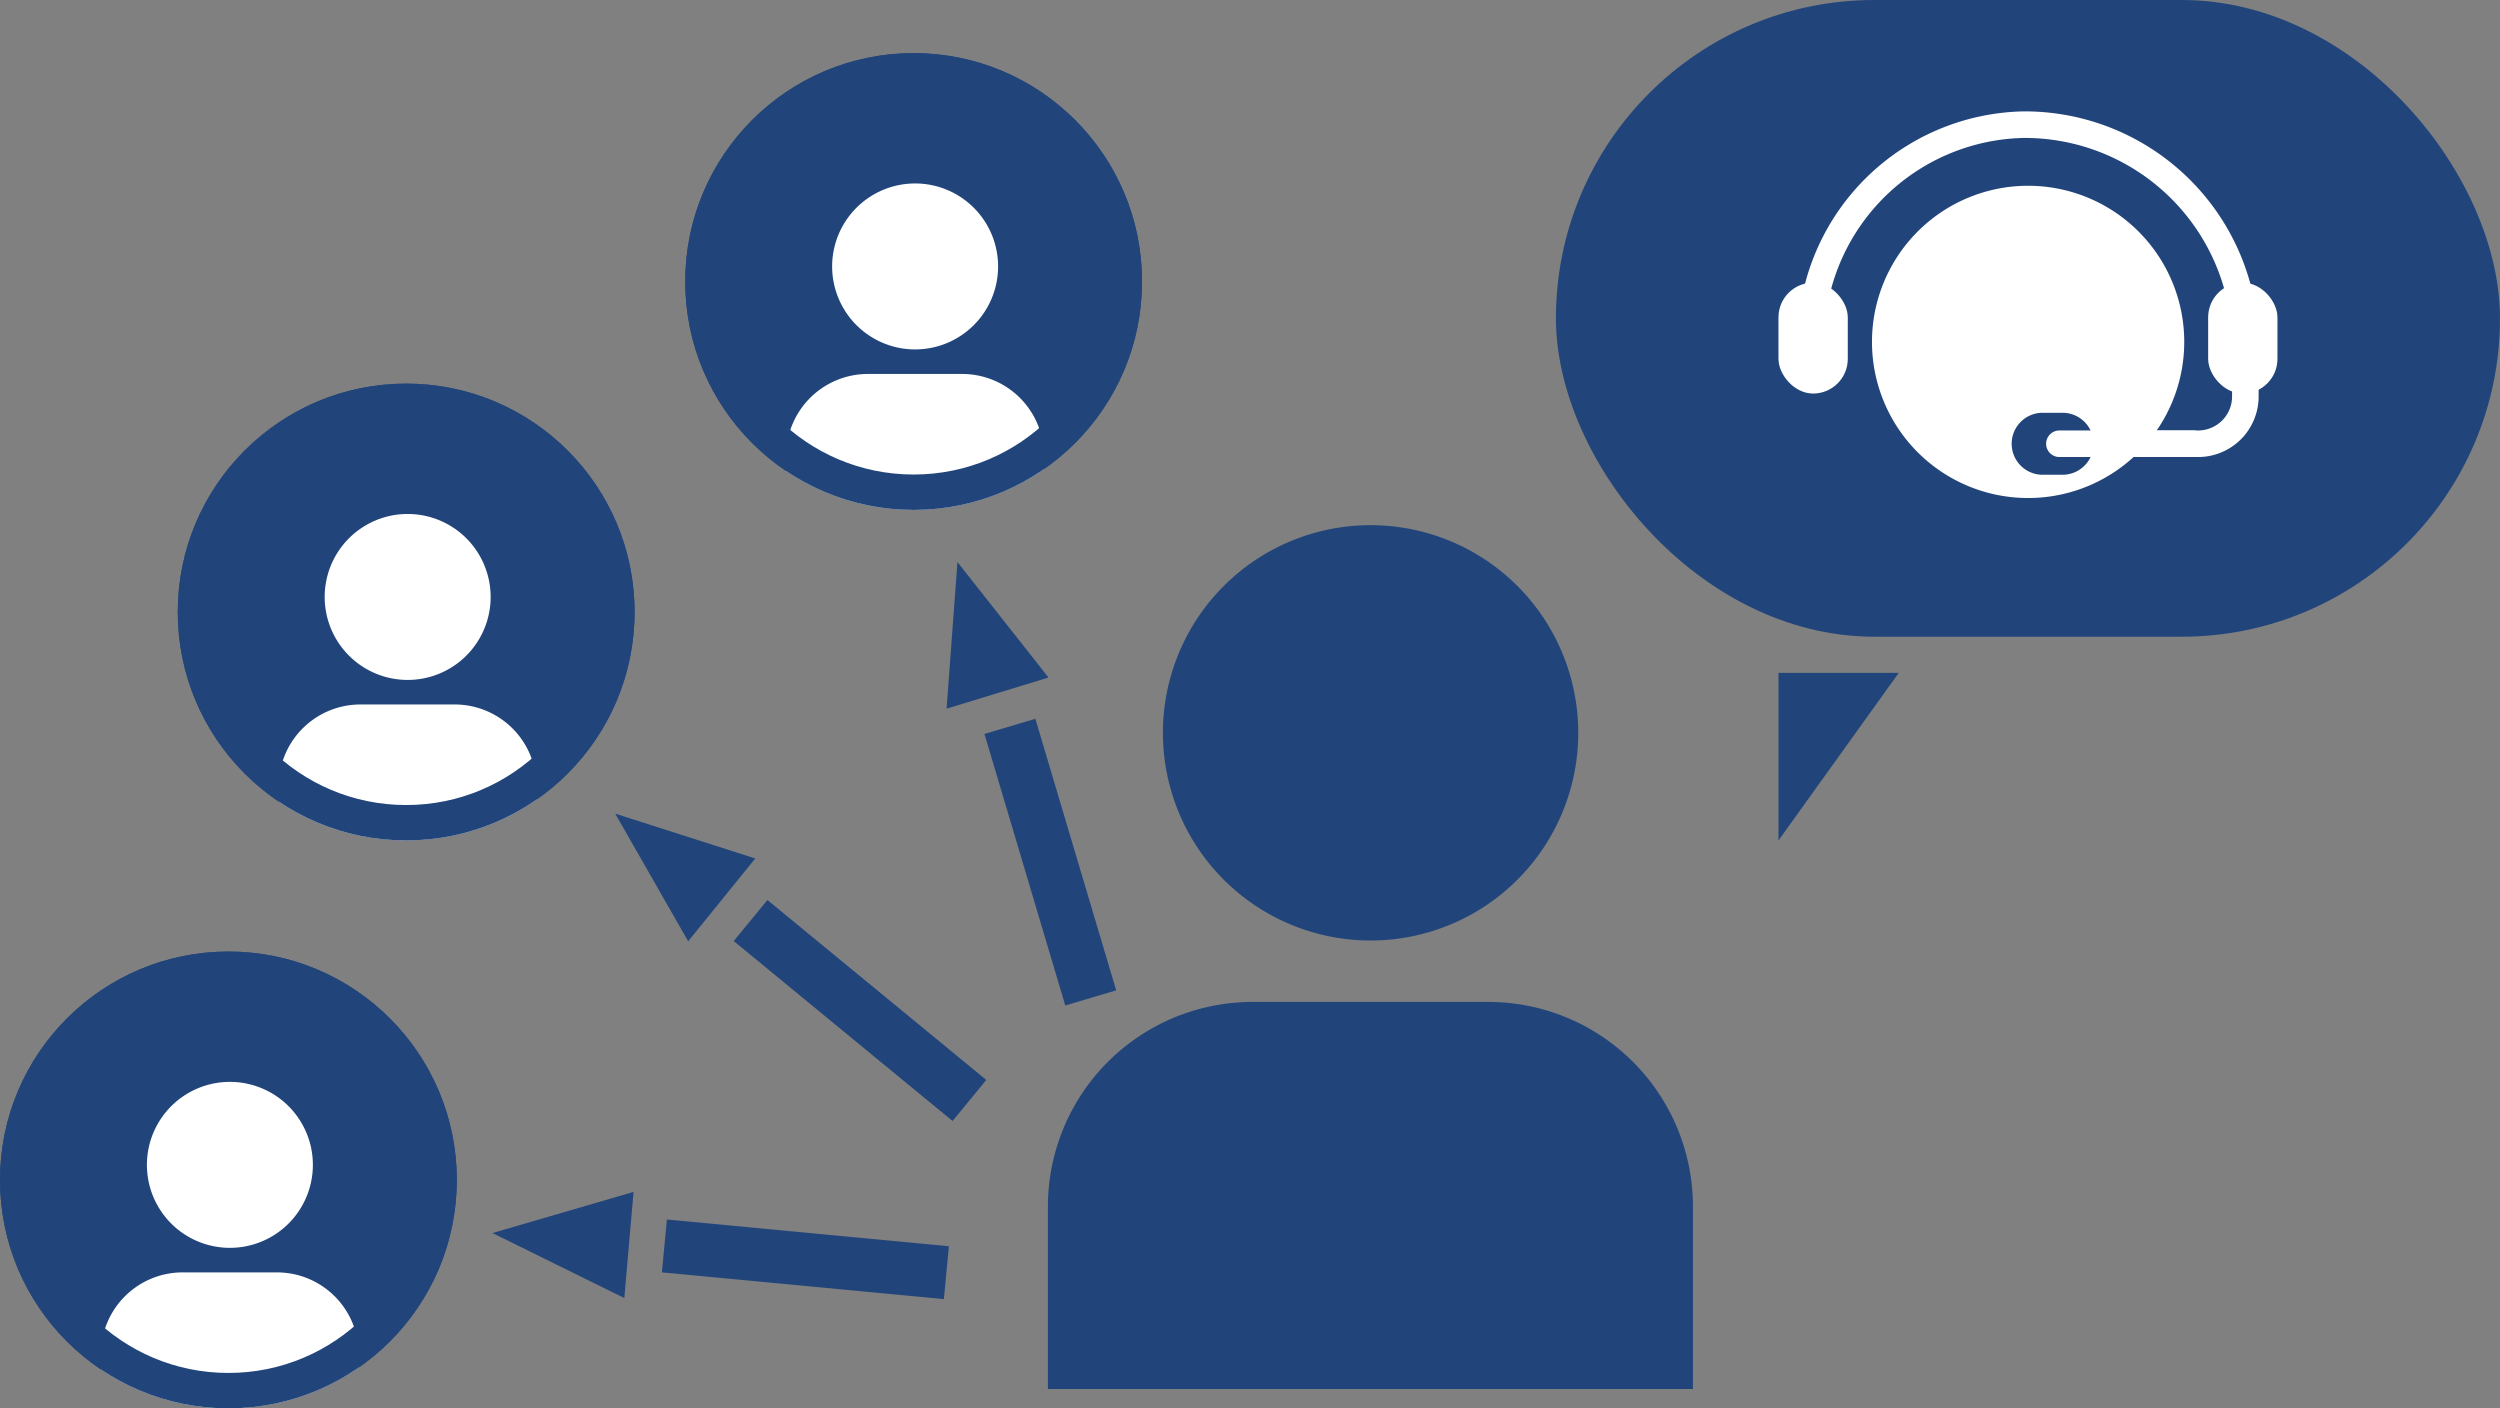 <?xml version="1.0" encoding="UTF-8"?>
<svg xmlns="http://www.w3.org/2000/svg" xmlns:xlink="http://www.w3.org/1999/xlink" width="141.184" height="79.535" viewBox="0 0 141.184 79.535">
  <rect x="0" y="0" width="141.184" height="79.535" fill="#808080" stroke="none"/>
  <defs>
    <clipPath id="clip-path">
      <circle id="Ellipse_837" data-name="Ellipse 837" cx="12.899" cy="12.899" r="12.899" transform="translate(0 0)" fill="#21457b"></circle>
    </clipPath>
  </defs>
  <g id="Consulting_icon" data-name="Consulting icon" transform="translate(-563 -1179)">
    <rect id="Rectangle_3440" data-name="Rectangle 3440" width="53.316" height="35.958" rx="17.979" transform="translate(650.868 1179)" fill="#21457b"></rect>
    <g id="Group_4416" data-name="Group 4416" transform="translate(663.437 1186.04)">
      <path id="Path_3045" data-name="Path 3045" d="M50.022,7.36a8.817,8.817,0,1,1-8.817,8.817A8.817,8.817,0,0,1,50.022,7.36" transform="translate(-35.924 -3.909)" fill="#fff"></path>
      <path id="Path_3047" data-name="Path 3047" d="M34.345,12.769A12.268,12.268,0,0,1,46.374.5,12.462,12.462,0,0,1,58.882,13.011v2.841a2.668,2.668,0,0,1-2.668,2.668H48.379" transform="translate(-32.516 -0.5)" fill="none" stroke="#fff" stroke-linecap="round" stroke-miterlimit="10" stroke-width="1.5"></path>
      <path id="Path_4238" data-name="Path 4238" d="M1.749,0H2.874a1.749,1.749,0,0,1,0,3.5H1.749a1.749,1.749,0,0,1,0-3.5Z" transform="translate(13.17 16.271)" fill="#21457b"></path>
      <path id="Path_4224" data-name="Path 4224" d="M67.231,33.038H59.685" transform="translate(-43.821 -15.018)" fill="none" stroke="#fff" stroke-linecap="round" stroke-miterlimit="10" stroke-width="1.5"></path>
      <rect id="Rectangle_3438" data-name="Rectangle 3438" width="3.914" height="6.262" rx="1.957" transform="translate(0 8.923)" fill="#fff"></rect>
      <rect id="Rectangle_3441" data-name="Rectangle 3441" width="3.914" height="6.262" rx="1.957" transform="translate(24.265 8.923)" fill="#fff"></rect>
    </g>
    <g id="Group_4417" data-name="Group 4417" transform="translate(622.182 1208.658)">
      <path id="Path_4235" data-name="Path 4235" d="M52.933,7.36A11.728,11.728,0,1,1,41.205,19.088,11.728,11.728,0,0,1,52.933,7.36" transform="translate(-34.713 -7.36)" fill="#21457b"></path>
      <path id="Path_4236" data-name="Path 4236" d="M48.471,79.456H35.161A11.558,11.558,0,0,0,23.6,91.014v10.3H60.028v-10.3A11.559,11.559,0,0,0,48.471,79.456" transform="translate(-23.603 -52.531)" fill="#21457b"></path>
    </g>
    <path id="Path_4237" data-name="Path 4237" d="M2186.326,1289.445h6.792l-6.792,9.463Z" transform="translate(-1522.889 -72.445)" fill="#21457b"></path>
    <g id="Group_4423" data-name="Group 4423" transform="translate(573.039 1200.665)">
      <circle id="Ellipse_836" data-name="Ellipse 836" cx="12.899" cy="12.899" r="12.899" transform="translate(0 0)" fill="#21457b"></circle>
      <g id="Mask_Group_3485" data-name="Mask Group 3485" transform="translate(0 0)" clip-path="url(#clip-path)">
        <g id="Group_4418" data-name="Group 4418" transform="translate(5.703 7.361)">
          <path id="Path_4235-2" data-name="Path 4235" d="M45.891,7.36a4.686,4.686,0,1,1-4.686,4.686A4.686,4.686,0,0,1,45.891,7.36" transform="translate(-38.611 -7.36)" fill="#fff"></path>
          <path id="Path_4236-2" data-name="Path 4236" d="M33.539,79.456H28.221A4.618,4.618,0,0,0,23.6,84.074v4.114H38.157V84.074a4.619,4.619,0,0,0-4.618-4.618" transform="translate(-23.603 -68.698)" fill="#fff"></path>
        </g>
      </g>
      <g id="Ellipse_838" data-name="Ellipse 838" transform="translate(0 0)" fill="none" stroke="#21457b" stroke-width="2">
        <circle cx="12.899" cy="12.899" r="12.899" stroke="none"></circle>
        <circle cx="12.899" cy="12.899" r="11.899" fill="none"></circle>
      </g>
    </g>
    <g id="Group_4421" data-name="Group 4421" transform="translate(601.697 1182)">
      <circle id="Ellipse_839" data-name="Ellipse 839" cx="12.899" cy="12.899" r="12.899" transform="translate(0 0)" fill="#21457b"></circle>
      <g id="Mask_Group_3486" data-name="Mask Group 3486" transform="translate(0 0)" clip-path="url(#clip-path)">
        <g id="Group_4419" data-name="Group 4419" transform="translate(5.703 7.361)">
          <path id="Path_4239" data-name="Path 4239" d="M45.891,7.36a4.686,4.686,0,1,1-4.686,4.686A4.686,4.686,0,0,1,45.891,7.36" transform="translate(-38.611 -7.36)" fill="#fff"></path>
          <path id="Path_4240" data-name="Path 4240" d="M33.539,79.456H28.221A4.618,4.618,0,0,0,23.6,84.074v4.114H38.157V84.074a4.619,4.619,0,0,0-4.618-4.618" transform="translate(-23.603 -68.698)" fill="#fff"></path>
        </g>
      </g>
      <g id="Ellipse_841" data-name="Ellipse 841" transform="translate(0 0)" fill="none" stroke="#21457b" stroke-width="2">
        <circle cx="12.899" cy="12.899" r="12.899" stroke="none"></circle>
        <circle cx="12.899" cy="12.899" r="11.899" fill="none"></circle>
      </g>
    </g>
    <g id="Group_4422" data-name="Group 4422" transform="translate(563 1232.737)">
      <circle id="Ellipse_842" data-name="Ellipse 842" cx="12.899" cy="12.899" r="12.899" transform="translate(0)" fill="#21457b"></circle>
      <g id="Mask_Group_3487" data-name="Mask Group 3487" transform="translate(0)" clip-path="url(#clip-path)">
        <g id="Group_4420" data-name="Group 4420" transform="translate(5.703 7.361)">
          <path id="Path_4241" data-name="Path 4241" d="M45.891,7.36a4.686,4.686,0,1,1-4.686,4.686A4.686,4.686,0,0,1,45.891,7.36" transform="translate(-38.611 -7.36)" fill="#fff"></path>
          <path id="Path_4242" data-name="Path 4242" d="M33.539,79.456H28.221A4.618,4.618,0,0,0,23.6,84.074v4.114H38.157V84.074a4.619,4.619,0,0,0-4.618-4.618" transform="translate(-23.603 -68.698)" fill="#fff"></path>
        </g>
      </g>
      <g id="Ellipse_844" data-name="Ellipse 844" transform="translate(0)" fill="none" stroke="#21457b" stroke-width="2">
        <circle cx="12.899" cy="12.899" r="12.899" stroke="none"></circle>
        <circle cx="12.899" cy="12.899" r="11.899" fill="none"></circle>
      </g>
    </g>
    <g id="Group_4428" data-name="Group 4428" transform="matrix(0.996, 0.087, -0.087, 0.996, 592.854, 1245.792)">
      <line id="Line_8481" data-name="Line 8481" x1="16" y1="0.119" transform="translate(7.95 2.891)" fill="none" stroke="#21457b" stroke-width="3"></line>
      <path id="Polygon_145" data-name="Polygon 145" d="M3.01,0,6.02,7.739H0Z" transform="translate(-1.789 6.02) rotate(-90)" fill="#21457b"></path>
    </g>
    <g id="Group_4429" data-name="Group 4429" transform="translate(601.028 1223.736) rotate(39)">
      <line id="Line_8481-2" data-name="Line 8481" x1="16" y1="0.119" transform="translate(7.95 2.891)" fill="none" stroke="#21457b" stroke-width="3"></line>
      <path id="Polygon_145-2" data-name="Polygon 145" d="M3.01,0,6.02,7.739H0Z" transform="translate(-1.789 6.02) rotate(-90)" fill="#21457b"></path>
    </g>
    <g id="Group_4430" data-name="Group 4430" transform="translate(620.473 1211.572) rotate(73)">
      <line id="Line_8481-3" data-name="Line 8481" x1="16" y1="0.119" transform="translate(7.95 2.891)" fill="none" stroke="#21457b" stroke-width="3"></line>
      <path id="Polygon_145-3" data-name="Polygon 145" d="M3.01,0,6.02,7.739H0Z" transform="translate(-1.789 6.02) rotate(-90)" fill="#21457b"></path>
    </g>
  </g>
</svg>
